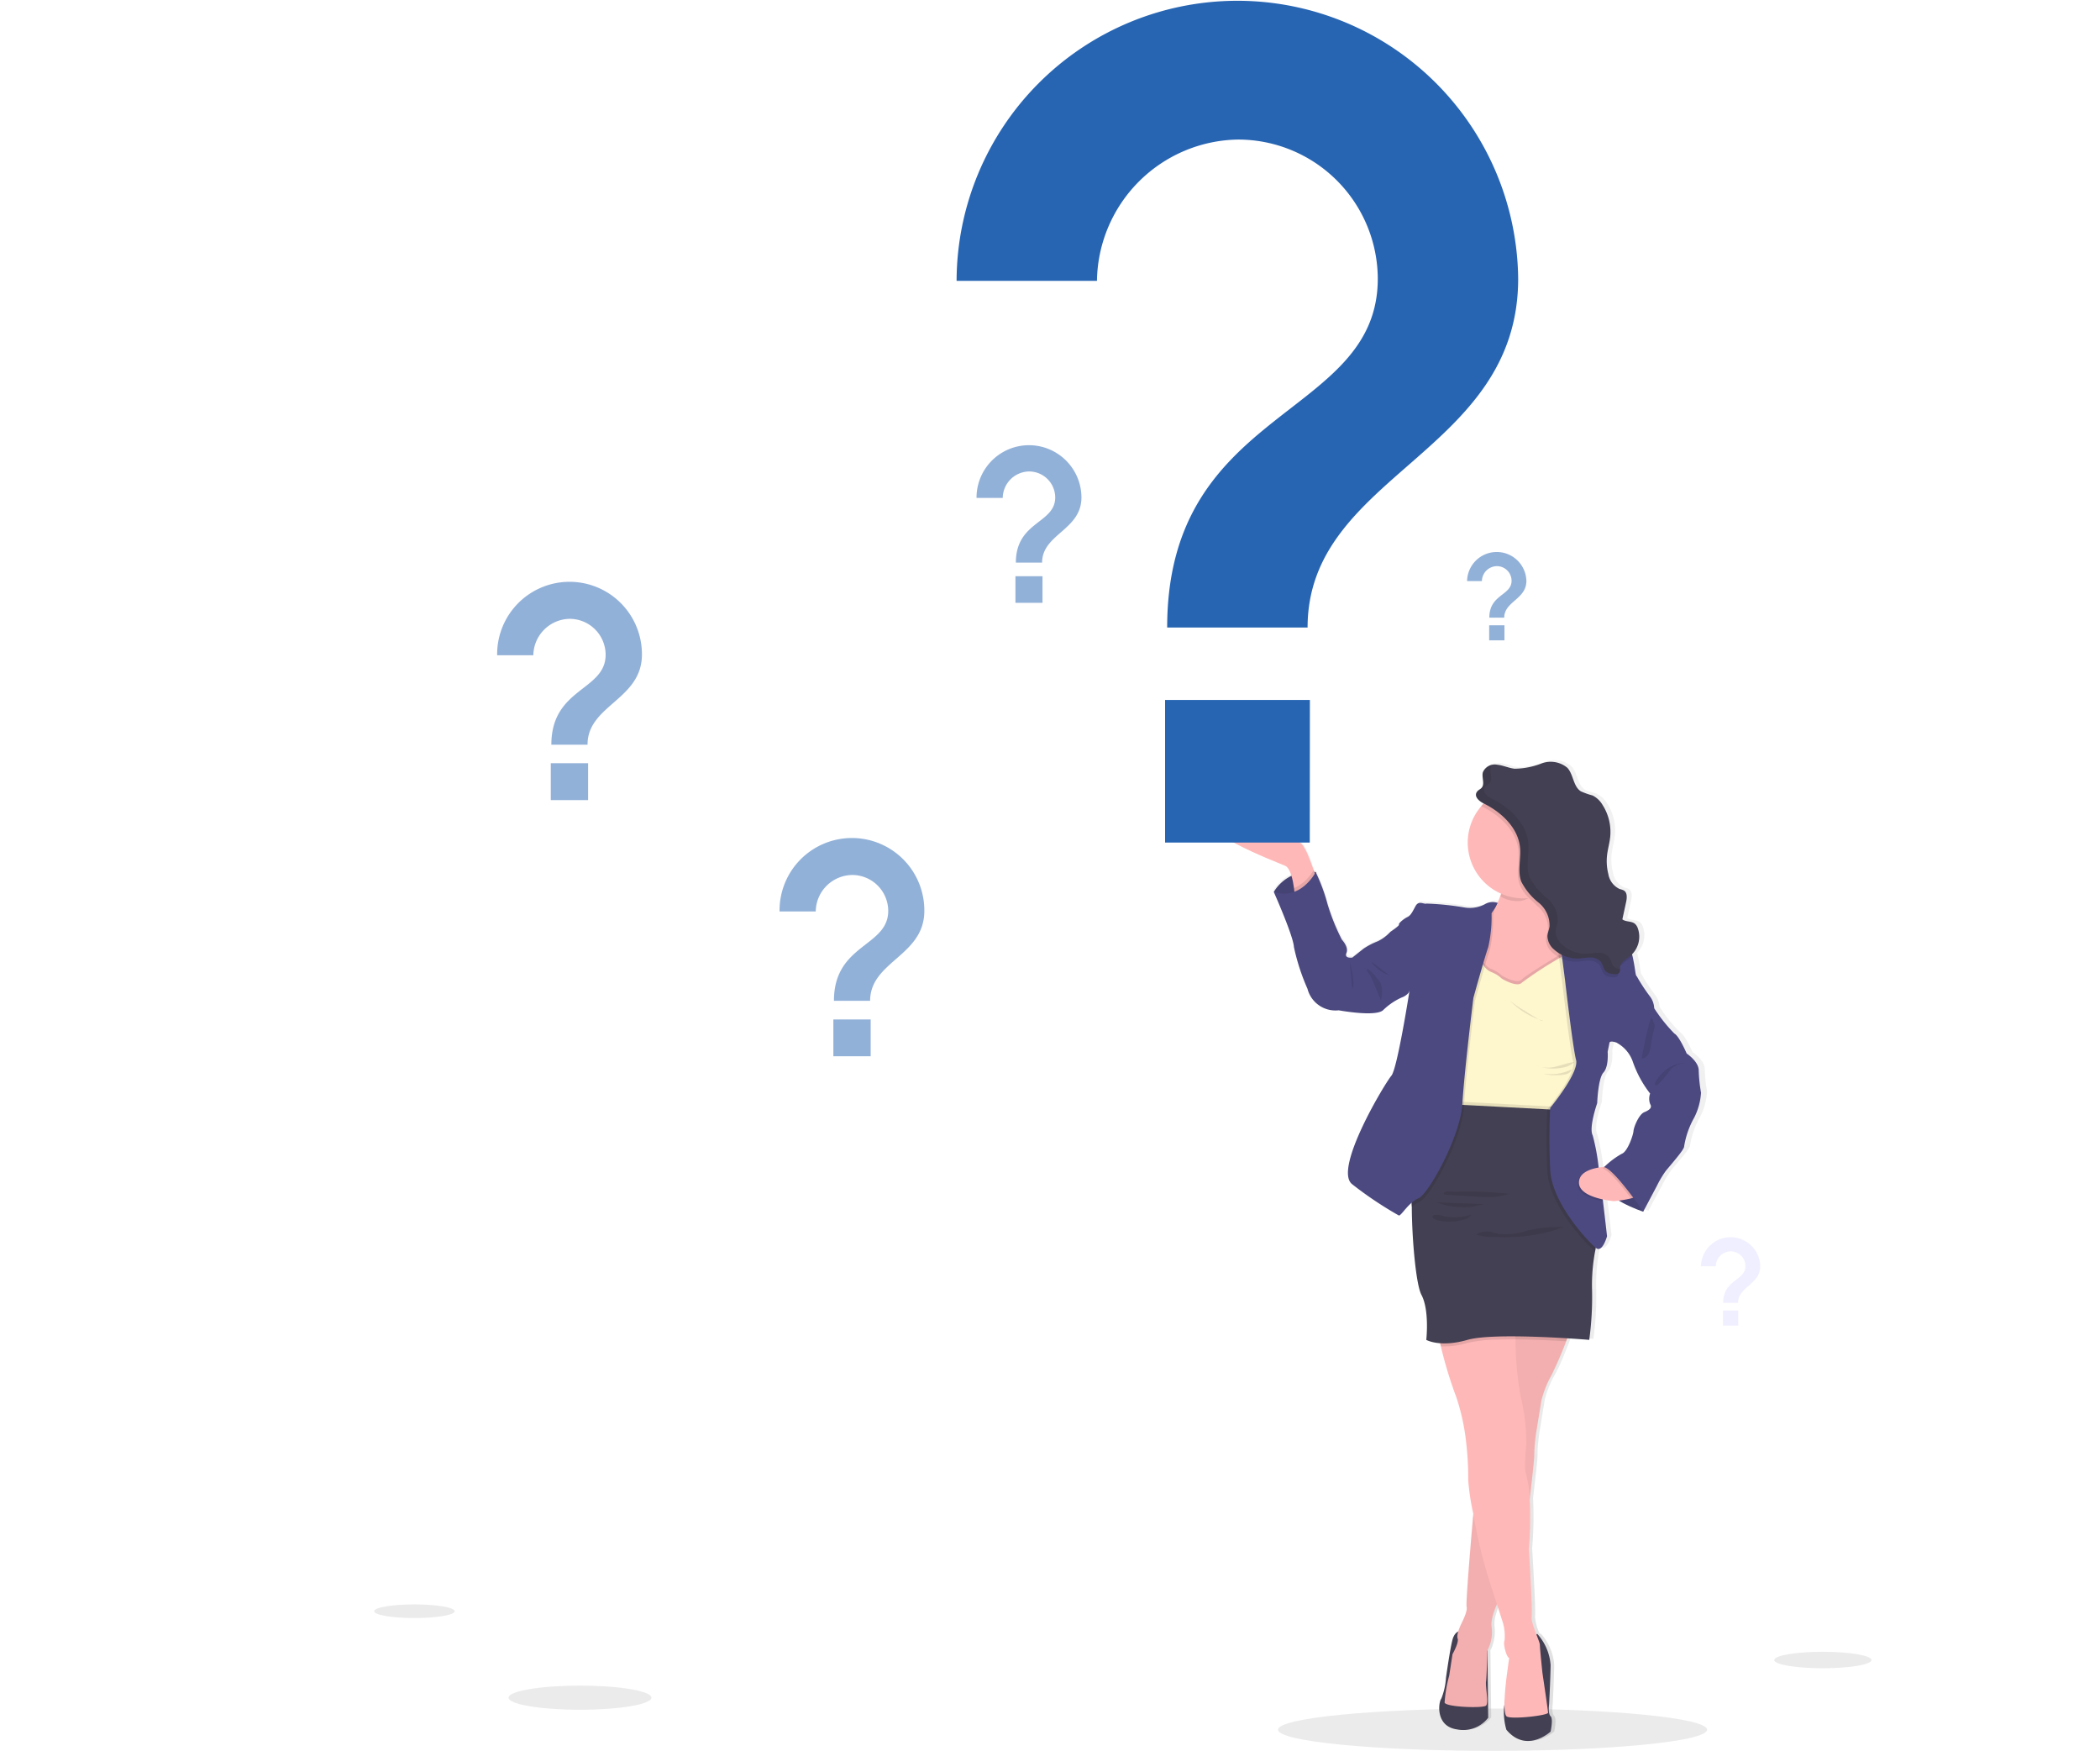 <svg xmlns="http://www.w3.org/2000/svg" xmlns:xlink="http://www.w3.org/1999/xlink" width="246.383" height="205.368" viewBox="0 0 246.383 205.368"><defs><style>.a{fill:#333;}.a,.b,.f,.m{opacity:0.1;}.b,.c{fill:#fff;}.d{fill:url(#a);}.e{fill:#4c4981;}.g{fill:#ffb8b8;}.h{fill:#444053;}.i{opacity:0.05;}.j{fill:#fef6cd;}.k,.l{fill:#2765b3;}.l{opacity:0.5;}.m{fill:#6c63ff;}</style><linearGradient id="a" x1="0.5" y1="1" x2="0.5" gradientUnits="objectBoundingBox"><stop offset="0" stop-color="gray" stop-opacity="0.251"/><stop offset="0.54" stop-color="gray" stop-opacity="0.122"/><stop offset="1" stop-color="gray" stop-opacity="0.102"/></linearGradient></defs><g transform="translate(-0.004 0)"><ellipse class="a" cx="25.171" cy="2.481" rx="25.171" ry="2.481" transform="translate(149.946 200.405)"/><path class="b" d="M205.917,38.307C217,34.186,230.5,37.73,242.025,42.9c36.2,16.238,62.57,47.061,83.522,78.464,7.586,11.371,14.792,23.242,17.644,35.936,5.807,25.836-9.339,52.583-35.1,61.956-8.759,3.191-18.383,4.5-28.021,5.228-17.138,1.3-34.883.783-51.884-4.025-12.124-3.436-23.593-8.963-34.593-15.069-30.72-17.062-58.776-39.22-78.977-66.286-8.86-11.871-16.355-25.255-16.571-38.952s8.71-27.461,23.4-29.79c6.072-.962,12.495.039,18.761,1.07,9.226,1.519,18.577,3.117,27.7,2.454,9.422-.69,21.676-4.371,23.394-13.366C193.115,50.861,194.846,42.423,205.917,38.307Z" transform="translate(-98.04 -35.303)"/><path class="c" d="M341.37,800.373s11.844-.714,10.448,7.586a2.022,2.022,0,0,1-1.053,2.133s-.02-.616-1.215-.407a5.358,5.358,0,0,1-1.286.064,2.682,2.682,0,0,1-1.573-.65h0s-3.33-1.374-4.624-6.818c0,0-.96-1.185-.92-1.492l2,.854a3.587,3.587,0,0,0-.145,2.641s.064-2.587.449-2.528c.076.012,1.038.491,1.038.491s-1.176,2.511-.29,4.337c0,0-.336-3.095.655-4.155l1.409.822s-1.374,2.594-.442,4.71c0,0-.245-3.247.736-4.511l1.276.982s-1.291,2.557-.5,4.315c0,0,.1-3.782.778-4.067a7.651,7.651,0,0,1,1.286,1.389s-.884,1.855-.336,2.835c0,0,.336-2.518.614-2.53a8.415,8.415,0,0,1,1.227,2.813,6.073,6.073,0,0,0-.96-2.972,3.351,3.351,0,0,1,1.7.881s-.174-1.18-1.976-1.283a7.724,7.724,0,0,0-1.166-1.342,7.291,7.291,0,0,1,2.881.334s-.957-1.114-3.21-.609l-1.259-1.026a10.356,10.356,0,0,1,3.362.034s-1.151-.982-3.7-.268l-1.37-.82a12.4,12.4,0,0,1,3.213-.277,4.933,4.933,0,0,0-3.615.057l-.982-.439s1.473-.29,1.907-.336.454-.164.454-.164a5.111,5.111,0,0,0-2.771.307A11.375,11.375,0,0,1,341.37,800.373Z" transform="translate(-281.477 -611.684)"/><ellipse class="a" cx="8.384" cy="1.416" rx="8.384" ry="1.416" transform="translate(59.667 197.715)"/><path class="c" d="M277.009,777.643s6.678-.4,5.89,4.278a1.137,1.137,0,0,1-.592,1.2s-.012-.346-.685-.228a2.987,2.987,0,0,1-.724.034,1.488,1.488,0,0,1-.888-.366h0s-1.875-.778-2.611-3.846c0,0-.54-.67-.52-.842l1.129.491a2.028,2.028,0,0,0-.084,1.49s.037-1.46.245-1.426c.044,0,.587.282.587.282a3.346,3.346,0,0,0-.162,2.454s-.191-1.745.368-2.344l.793.464a3.5,3.5,0,0,0-.245,2.656,4.984,4.984,0,0,1,.415-2.543l.719.56a3.371,3.371,0,0,0-.282,2.432s.056-2.133.439-2.292a4.374,4.374,0,0,1,.724.783s-.491,1.045-.189,1.6c0,0,.189-1.419.346-1.426a4.692,4.692,0,0,1,.69,1.585,3.436,3.436,0,0,0-.54-1.676,1.873,1.873,0,0,1,.96.491s-.1-.665-1.114-.724a4.34,4.34,0,0,0-.655-.756,4.1,4.1,0,0,1,1.625.186,1.827,1.827,0,0,0-1.811-.344l-.709-.579a5.87,5.87,0,0,1,1.9.02,2.309,2.309,0,0,0-2.089-.15l-.771-.464a7.015,7.015,0,0,1,1.809-.155,2.771,2.771,0,0,0-2.037.032l-.552-.245s.832-.164,1.075-.189.258-.093.258-.093a2.893,2.893,0,0,0-1.563.174A6.468,6.468,0,0,1,277.009,777.643Z" transform="translate(-232.983 -594.538)"/><ellipse class="a" cx="4.727" cy="0.8" rx="4.727" ry="0.8" transform="translate(43.898 188.19)"/><path class="c" d="M946.365,795.967s8.062-.491,7.117,5.154a1.384,1.384,0,0,1-.717,1.453s-.015-.42-.827-.277a3.629,3.629,0,0,1-.876.042,1.8,1.8,0,0,1-1.07-.442h0s-2.268-.935-3.149-4.641c0,0-.653-.807-.626-1.014l1.36.579a2.446,2.446,0,0,0-.1,1.8s.044-1.762.3-1.718c.054,0,.707.339.707.339a4.015,4.015,0,0,0-.2,2.945s-.228-2.106.447-2.827l.957.557a4.224,4.224,0,0,0-.3,3.208s-.164-2.209.491-3.07l.869.677a4.154,4.154,0,0,0-.344,2.945s.071-2.572.533-2.768a5.287,5.287,0,0,1,.874.945s-.6,1.264-.228,1.932c0,0,.228-1.718.417-1.718a5.7,5.7,0,0,1,.834,1.914,4.125,4.125,0,0,0-.651-2.022,2.28,2.28,0,0,1,1.159.6s-.118-.8-1.347-.874a5.227,5.227,0,0,0-.79-.913,4.965,4.965,0,0,1,1.964.226,2.21,2.21,0,0,0-2.187-.412l-.857-.7a7.07,7.07,0,0,1,2.29.022,2.787,2.787,0,0,0-2.521-.182l-.933-.557a8.494,8.494,0,0,1,2.187-.189,3.344,3.344,0,0,0-2.454.039l-.667-.3s1-.2,1.3-.228.309-.113.309-.113a3.484,3.484,0,0,0-1.885.209A8.165,8.165,0,0,1,946.365,795.967Z" transform="translate(-738.046 -608.363)"/><ellipse class="a" cx="5.706" cy="0.965" rx="5.706" ry="0.965" transform="translate(208.164 193.749)"/><path class="d" d="M734.678,433.848a17.494,17.494,0,0,1-.268-2.616c0-1.053-1.431-1.986-1.431-1.986s-.883-2.045-1.473-2.346a18.016,18.016,0,0,1-2.408-2.977,2.433,2.433,0,0,0-.547-1.443,20.74,20.74,0,0,1-1.49-2.248h0c-.245-.3-.123-.51-.491-2.255-.02-.091-.042-.179-.069-.263a.343.343,0,0,0-.039-.113,2.945,2.945,0,0,0,.695-3.051,1.228,1.228,0,0,0-.348-.54c-.415-.339-1.078-.2-1.5-.52l.454-2.008c.108-.491.164-1.112-.265-1.377a2.23,2.23,0,0,0-.506-.169,2.383,2.383,0,0,1-1.355-1.772,6.071,6.071,0,0,1-.147-2.209c.084-.712.292-1.4.368-2.118a5.817,5.817,0,0,0-.9-3.765,2.9,2.9,0,0,0-1.19-1.124c-.454-.2-.982-.245-1.406-.491-.913-.582-.866-1.963-1.6-2.756a3.15,3.15,0,0,0-3.083-.518,9.306,9.306,0,0,1-3.21.621c-.7-.078-1.36-.4-2.064-.471a2.175,2.175,0,0,0-.6.027v-.022a1.309,1.309,0,0,0-1.122.876,1.337,1.337,0,0,0-.034.358c0,.287.069.587.074.861a.82.82,0,0,1-.2.606c-.14.15-.346.228-.491.383a.613.613,0,0,0-.179.452c0,.437.545.822.911,1h.015c-.1.1-.2.2-.287.307a6.465,6.465,0,0,0-1.625,4.293,6.553,6.553,0,0,0,3.986,5.984l-.051.16a9.181,9.181,0,0,1-.361.928,1.838,1.838,0,0,0-1.541.172,3.892,3.892,0,0,1-2.44.361,33.123,33.123,0,0,0-4.479-.452c-.307.12-.913-.42-1.308.3s-.579,1.112-.982,1.293-1.1.751-1,.871-1.006.842-1.006.842a5,5,0,0,1-1.492,1.112,8.764,8.764,0,0,0-1.706.874l-1.342,1.05s-1,.152-.7-.54-.55-1.563-.55-1.563a24.807,24.807,0,0,1-1.706-4.172,21.229,21.229,0,0,0-1.4-3.76l-.172-.017-.078-.223c-.258-.724-.591-1.612-.847-2.133-.491-.994-.793-1.1-.793-1.1s-5.91-4.437-9.748-3.085,7.007,5.382,7.981,5.8a1.84,1.84,0,0,1,.758,1.181,5.051,5.051,0,0,0-2.1,1.887s2.346,5.2,2.408,6.494a24.955,24.955,0,0,0,1.615,4.909,3.423,3.423,0,0,0,3.716,2.525s4.327.8,5.272,0a7.479,7.479,0,0,1,2.256-1.509,1.78,1.78,0,0,0,.852-.6s-1.431,9.02-2.133,9.8-6.9,10.909-4.678,12.721a44.473,44.473,0,0,0,5.574,3.681c.189.093.756-.852,1.566-1.522v.523c.015,3.6.491,9.081,1.149,10.308.982,1.8.579,5.292.579,5.292a4.172,4.172,0,0,0,1.647.4c.029.118.064.245.1.368a49.037,49.037,0,0,0,1.853,6c.67,1.264,1.156,5.265,1.156,5.265a36.555,36.555,0,0,1,.245,4.479,26.355,26.355,0,0,0,.6,3.927h0c-.245,2.82-.712,8.256-.79,10.222h0v.142a.573.573,0,0,1,0,.066v.12h0a1.84,1.84,0,0,0,.015.371,1.2,1.2,0,0,1-.042.56,9.764,9.764,0,0,1-.66,1.576,7.528,7.528,0,0,0-.294.761,1.375,1.375,0,0,0-.712,1.011c-.3,1.173-.761,4.418-.761,4.418a7.993,7.993,0,0,1-.547,2.437c-.363.452-.736,3.276,1.858,3.637a3.752,3.752,0,0,0,3.716-1.374l-.091-7.873v-.015a1.185,1.185,0,0,0,.135-.214v-.02c.017-.037.037-.076.054-.12l.022-.059.039-.1a.141.141,0,0,1,0-.034,5.2,5.2,0,0,0,.221-2.344v-.331a.924.924,0,0,1,.015-.162v-.029l.015-.1v-.042a.181.181,0,0,1,.02-.1.1.1,0,0,1,0-.025c.025-.113.054-.245.086-.353v-.027l.037-.118h0c.037-.125.079-.245.123-.378V494.8a.344.344,0,0,1,.042-.115v-.015c.044-.12.091-.245.135-.349l.012-.032.039-.1.012-.029.093-.218h0l.719,2.221a5.617,5.617,0,0,1,.184,2.044c-.214.39.245,2.015.547,2.044l-.282,2.044a31.286,31.286,0,0,0-.272,3.4c-.02.13-.039.245-.054.324a7.373,7.373,0,0,0,.275,2.673c2.405,2.845,5.272.221,5.272.221s.334-1.5,0-1.8-.184-1.384-.184-1.384.152-2.678.182-4.631a6.12,6.12,0,0,0-1.6-3.681l-.091.081a5.786,5.786,0,0,1-.565-2.059c.123-.692-.336-8-.336-8a43.318,43.318,0,0,0,.108-5.89h0c.039-.331.076-.658.113-.982.184-1.571.334-2.913.393-3.618h0v-.083c.015-.189.022-.324.02-.388,0-.245,0-.525.025-.832.056-.844.189-1.784.189-1.784l.638-3.88a12.128,12.128,0,0,1,1.19-2.945l.083-.133h0c.027-.047.054-.1.083-.152l.012-.022c.027-.052.056-.106.083-.162l.012-.022c.1-.194.2-.417.314-.663,0-.02.017-.037.025-.056l.083-.186a.193.193,0,0,1,.032-.074c.012-.025.052-.125.079-.186a.715.715,0,0,0,.032-.076c.032-.074.066-.15.1-.228l.047-.113c.022-.056.047-.113.071-.169l.059-.15c.017-.037.032-.074.047-.11l.066-.169c0-.025.022-.051.032-.076.174-.434.341-.864.491-1.254h0c.047-.123.093-.245.135-.353,1.561.1,2.621.182,2.621.182a35.975,35.975,0,0,0,.334-5.831,21.673,21.673,0,0,1,.385-4.663c.022-.12.042-.228.061-.326l.042.034c.763.6,1.311-1.384,1.311-1.384s-.206-1.853-.491-4.1l-.029-.223a11.54,11.54,0,0,0,1.333.2s.245-.022.582-.064a16.1,16.1,0,0,0,2.93,1.325l1.622-2.994a12.176,12.176,0,0,1,1.068-1.774c.491-.6,2.224-2.526,2.194-2.886a10.159,10.159,0,0,1,1.188-3.37A7.441,7.441,0,0,0,734.678,433.848Zm-6.764,2.285c-.641.27-1.249,1.774-1.279,2.226s-.7,2.435-1.4,2.675a9.346,9.346,0,0,0-2.074,1.536c-.2.017-.429.044-.667.083a23.413,23.413,0,0,0-.7-3.785c-.491-.9.537-3.789.537-3.789s.1-2.916.736-3.608.491-2.437.491-2.437.152-.722.214-1.05.906,0,.913,0h0a3.993,3.993,0,0,1,1.89,2.253,12.929,12.929,0,0,0,2.042,3.7s-.275.812,0,1.227S728.554,435.863,727.914,436.133Z" transform="translate(-534.392 -305.827)"/><path class="e" d="M707,450.562a4.909,4.909,0,0,1,4.909-2.312v3.512h-2.133l-1.669-.422Z" transform="translate(-557.54 -345.955)"/><path class="f" d="M707,450.562a4.909,4.909,0,0,1,4.909-2.312v3.512h-2.133l-1.669-.422Z" transform="translate(-557.54 -345.955)"/><path class="g" d="M689.469,428.434l-2.614,1.831s-.022-.366-.088-.866c-.13-.947-.422-2.368-1.053-2.643-.96-.422-11.643-4.442-7.854-5.795s9.6,3.08,9.6,3.08.3.1.778,1.092c.245.52.582,1.406.834,2.13C689.309,427.916,689.469,428.434,689.469,428.434Z" transform="translate(-534.94 -325.209)"/><path class="e" d="M712.494,431.65l.3-.14.834.952-.682,1.456-1.163-.466.27-1.163Z" transform="translate(-537.085 -325.605)"/><path class="h" d="M788.643,811s-.751-.088-1.05,1.082-.751,4.418-.751,4.418a7.984,7.984,0,0,1-.54,2.432c-.361.452-.719,3.272,1.831,3.63a3.693,3.693,0,0,0,3.662-1.372l-.091-7.871Z" transform="translate(-617.187 -619.71)"/><path class="h" d="M820.785,812.44a6.106,6.106,0,0,1,1.576,3.667c-.029,1.949-.181,4.621-.181,4.621s-.147,1.082.181,1.382,0,1.8,0,1.8-2.822,2.619-5.193-.221a7.507,7.507,0,0,1-.27-2.668c.191-1.046.726-5.746.726-5.746Z" transform="translate(-640.43 -620.801)"/><path class="g" d="M803.421,661.132a50.082,50.082,0,0,1-2.312,5.581,12.023,12.023,0,0,0-1.168,2.945l-.631,3.87a21.591,21.591,0,0,0-.211,2.611c.03.871-1.561,13.565-1.561,13.565l-2.521,3.213s-1.109,2.251-.93,3.191a4.634,4.634,0,0,1-.491,2.881s-.059,2.945-.15,3.6.331,2.523,0,2.852-4.742.182-4.862-.361a16.021,16.021,0,0,1,.54-3.151l.39-2.521s.78-1.379.6-1.831.329-1.5.358-1.59.842-1.561.692-2.13.945-12.679.945-12.679l3.09-21.7Z" transform="translate(-619.091 -505.382)"/><path class="i" d="M803.421,661.147s-.245.682-.582,1.578a30.525,30.525,0,0,1-1.73,4,12.18,12.18,0,0,0-1.171,2.945l-.631,3.873a21.82,21.82,0,0,0-.209,2.611c0,.344-.231,2.535-.525,5.061-.454,3.861-1.036,8.5-1.036,8.5l-2.521,3.213s-.128.245-.287.633a5.887,5.887,0,0,0-.643,2.547A4.651,4.651,0,0,1,793.6,699s-.062,2.945-.15,3.6.331,2.521,0,2.852-4.742.182-4.862-.358a16.055,16.055,0,0,1,.54-3.151l.39-2.523s.78-1.379.6-1.831.331-1.5.361-1.59.842-1.561.692-2.13c-.115-.434.491-7.545.773-10.917.1-1.06.157-1.75.157-1.75l2.658-18.667.216-1.5.216-1.527Z" transform="translate(-619.091 -505.397)"/><path class="g" d="M798.012,710.854c.027.331-4.234.812-4.842.452s0-4.832,0-4.832l.277-2.04c-.3-.032-.749-1.652-.54-2.042a5.715,5.715,0,0,0-.179-2.04l-.707-2.209-.432-1.352a60.06,60.06,0,0,1-2.349-9.265,26.828,26.828,0,0,1-.594-3.912,37.068,37.068,0,0,0-.245-4.472,25.388,25.388,0,0,0-1.139-5.252,49.469,49.469,0,0,1-1.826-5.991c-.27-1.038-.456-1.784-.456-1.784s4.536-.38,7.287-.513c1.264-.061,2.152-.069,2.049.034a3.734,3.734,0,0,0-.125,1.448,37.83,37.83,0,0,0,.6,6.656,22.975,22.975,0,0,1,.66,5.792,18.264,18.264,0,0,0-.12,3,13.5,13.5,0,0,1,.53,3.257,44.048,44.048,0,0,1-.1,5.863s.449,7.294.329,7.984.96,2.852.96,3.272.3,3.272.3,3.272S797.993,710.525,798.012,710.854Z" transform="translate(-616.381 -509.968)"/><path class="g" d="M813.125,453.859l-.515.557-.336.363-1.963,2.111-5.073.572-2.7-.722-.668-.179s0-1.355.12-2.979c.172-2.084.582-4.614,1.561-5.3a3.9,3.9,0,0,0,1.141-1.446,8.149,8.149,0,0,0,.491-1.212c.02-.054.034-.106.051-.16a13.557,13.557,0,0,0,.476-2.226s.648-.358,1.549-.776c2.349-1.1,6.406-2.611,4.994.776a13.269,13.269,0,0,0-.53,1.522c-.022.076-.042.152-.059.226a4.926,4.926,0,0,0,.191,3.659h0a2.3,2.3,0,0,0,.2.312,1.643,1.643,0,0,0,.341.346l.584,3.708.049.307Z" transform="translate(-629.126 -340.64)"/><path class="f" d="M822.451,443.971c-.268.643.13-.525,0,0-1.07.761-3.591,2.928-5.007,2.928a3.934,3.934,0,0,1-2.064-.545,13.387,13.387,0,0,0,.528-2.383S824.4,439.289,822.451,443.971Z" transform="translate(-639.32 -341.195)"/><path class="g" d="M812.766,414.183a6.548,6.548,0,0,1-5.858,6.506c-.226.022-.454.037-.685.037a6.543,6.543,0,1,1,6.543-6.543Z" transform="translate(-627.473 -315.351)"/><path class="f" d="M806.988,502.724l-.933,2.432s-.758.032-1.941.069c-3.993.128-12.792.29-13.184-.736a2.6,2.6,0,0,1-.137-.807,15.822,15.822,0,0,1,.677-3.964s.42-4.8.42-5.012-.361-3.573-.361-3.573l.722-2.7,2.01-1.411s.9,1.382,1.441,1.5a3.744,3.744,0,0,1,1.262.783s1.77,1.08,2.341.479,5.012-3.242,5.012-3.242l2.341,2.582Z" transform="translate(-620.765 -374.887)"/><path class="j" d="M807.011,504.244l-.933,2.43s-.758.034-1.941.071h-.115c-.511.017-1.095.034-1.718.047a73.947,73.947,0,0,1-9.83-.245c-.859-.123-1.421-.3-1.514-.54a2.17,2.17,0,0,1-.108-.447c-.015-.113-.025-.245-.029-.361a15.826,15.826,0,0,1,.677-3.964s.42-4.8.42-5.012-.361-3.573-.361-3.573l.721-2.7,1.382-.967.628-.442a9.4,9.4,0,0,0,.69.908,1.837,1.837,0,0,0,.751.591,3.755,3.755,0,0,1,1.262.783s1.77,1.08,2.341.479a45.485,45.485,0,0,1,4.381-2.864c.383-.233.631-.378.631-.378l.314.349,2.027,2.233Z" transform="translate(-620.788 -376.034)"/><path class="f" d="M719.342,448.6l-2.614,1.831s-.022-.366-.088-.866a5.291,5.291,0,0,0,2.3-2.135C719.183,448.083,719.342,448.6,719.342,448.6Z" transform="translate(-564.814 -345.376)"/><path class="e" d="M721.207,455.555l-.569-.152a4.95,4.95,0,0,1-1.473,1.112,8.6,8.6,0,0,0-1.679.869l-1.323,1.05s-.982.152-.69-.54-.54-1.561-.54-1.561a24.751,24.751,0,0,1-1.681-4.172,20.976,20.976,0,0,0-1.389-3.75s-1.743,3.392-4.923,2.312c0,0,2.312,5.191,2.371,6.482a24.923,24.923,0,0,0,1.59,4.891,3.388,3.388,0,0,0,3.662,2.523s4.263.793,5.193,0a7.53,7.53,0,0,1,2.209-1.507,1.822,1.822,0,0,0,.839-.6v-3.569Z" transform="translate(-557.495 -346.115)"/><path class="f" d="M743.3,491.33s.751,2.793.27,3.092Z" transform="translate(-584.931 -378.501)"/><path class="f" d="M804.122,559.394c-3.993.128-12.792.287-13.185-.736a2.609,2.609,0,0,1-.137-.807l13.045.687Z" transform="translate(-620.773 -428.695)"/><path class="f" d="M800.727,661.132s-.245.682-.582,1.578c-1.657-.1-3.851-.206-5.934-.221-.736,0-1.458,0-2.14.025a16.13,16.13,0,0,0-3.5.388,9.277,9.277,0,0,1-3.117.4c-.27-1.038-.456-1.784-.456-1.784s4.536-.38,7.287-.513l.216-1.527Z" transform="translate(-616.396 -505.382)"/><path class="h" d="M795.132,574.463l-.51,1.08s-.071.322-.162.832a21.269,21.269,0,0,0-.378,4.663,36.9,36.9,0,0,1-.331,5.822s-11.044-.93-14.284,0-4.835,0-4.835,0,.393-3.48-.569-5.282c-.655-1.227-1.117-6.705-1.131-10.308a9.091,9.091,0,0,1,.292-3.176c.66-.81,3.48-8.914,3.48-8.914l.643.034,1.718.091,9.768.515,1.534.081.162.491Z" transform="translate(-607.289 -429.699)"/><path class="e" d="M869.333,593.625l.091.962s-4.837-1.576-4.592-3.512,0-1.718,0-1.718l3.888.329Z" transform="translate(-676.629 -452.464)"/><path class="f" d="M869.333,593.625l.091.962s-4.837-1.576-4.592-3.512,0-1.718,0-1.718l3.888.329Z" transform="translate(-676.629 -452.464)"/><path class="f" d="M754.194,492.09a4.309,4.309,0,0,0,1.7.886,1.108,1.108,0,0,1-.491-.245c-.346-.245-.675-.513-1.009-.773a3.166,3.166,0,0,0-.938-.648A5.174,5.174,0,0,0,754.194,492.09Z" transform="translate(-592.597 -378.486)"/><path class="f" d="M752.655,495.953a2.167,2.167,0,0,1,.373.591A3.574,3.574,0,0,1,753,498.4l-.776-1.87c-.135-.319-.27-.638-.432-.942-.071-.13-.518-.672-.466-.785C751.465,494.486,752.51,495.774,752.655,495.953Z" transform="translate(-590.985 -381.085)"/><path class="f" d="M835.367,539.81a2.5,2.5,0,0,0,1.411-.66c-.8.1-1.554.415-2.339.579a3.474,3.474,0,0,1-2.179-.2A5.36,5.36,0,0,0,835.367,539.81Z" transform="translate(-652.057 -414.585)"/><path class="f" d="M823.7,512.153a.547.547,0,0,1-.4-.1q-.9-.515-1.772-1.075a11.778,11.778,0,0,1-1.735-1.2A8.827,8.827,0,0,0,823.7,512.153Z" transform="translate(-642.648 -392.423)"/><path class="f" d="M837.492,543.567a3.737,3.737,0,0,0,.938-.076,1.257,1.257,0,0,0,.771-.505.441.441,0,0,0-.326.051,5.507,5.507,0,0,1-3.014.361A4.353,4.353,0,0,0,837.492,543.567Z" transform="translate(-654.774 -417.47)"/><path class="f" d="M795.864,601.37a9.854,9.854,0,0,1-1.917.376,11.575,11.575,0,0,1-1.517-.03l-2.454-.155-1.227-.079c-.145,0-.736,0-.444-.292.147-.142.967-.052,1.178-.059q.611-.02,1.227-.022c.812,0,1.627,0,2.44.049C794.06,601.2,794.955,601.272,795.864,601.37Z" transform="translate(-618.829 -461.338)"/><path class="f" d="M790.473,606.418a9.929,9.929,0,0,0-1.384.285,9.219,9.219,0,0,1-1.448.057,8.079,8.079,0,0,1-2.791-.57C786.723,606.286,788.6,606.342,790.473,606.418Z" transform="translate(-616.283 -465.171)"/><path class="f" d="M783.713,612.119a4.023,4.023,0,0,1,.535.147,6.278,6.278,0,0,0,3.191-.226,1.872,1.872,0,0,1-1.21.673,5.613,5.613,0,0,1-2.356.086c-.245-.049-.861-.137-.982-.393C782.689,612.03,783.482,612.082,783.713,612.119Z" transform="translate(-614.78 -469.586)"/><path class="f" d="M805.254,618.59a8.013,8.013,0,0,1,.918.245,7.76,7.76,0,0,0,3.546-.375,16.509,16.509,0,0,1,4.293-.4,4.251,4.251,0,0,0-.92.3c-.331.1-.668.194-1,.277-.66.162-1.33.295-2.005.39a20.611,20.611,0,0,1-4.116.179,5.965,5.965,0,0,1-2.255-.287A2.485,2.485,0,0,1,805.254,618.59Z" transform="translate(-630.514 -474.12)"/><path class="f" d="M782.467,465.137a15.852,15.852,0,0,1-.39,4.025c-.142.393-.363,1.117-.6,1.929-.263.9-.55,1.909-.771,2.7s-.368,1.32-.368,1.32-1.014,8.256-1.276,12.19a.962.962,0,0,1-.015.206c-.015.221-.039.452-.076.69-.584,3.907-3.954,9.933-5.085,10.414a3.366,3.366,0,0,0-.952.655,9.089,9.089,0,0,1,.292-3.176c.66-.81,3.48-8.914,3.48-8.914l.643.034c-.015-.113-.025-.245-.029-.361a15.825,15.825,0,0,1,.677-3.964s.42-4.8.42-5.012-.361-3.574-.361-3.574l.722-2.7,1.382-.967c.172-2.084.582-4.614,1.561-5.3a3.9,3.9,0,0,0,1.141-1.446c.194.027-.16-.145-.16-.145Z" transform="translate(-607.289 -357.683)"/><path class="e" d="M759.958,462.824a1.787,1.787,0,0,0-1.519.172,3.8,3.8,0,0,1-2.4.361,32.555,32.555,0,0,0-4.418-.452c-.307.12-.9-.42-1.291.3s-.569,1.109-.96,1.289-1.082.751-.982.871-.982.839-.982.839l2.189,7.117s-1.411,9-2.1,9.783-6.813,10.895-4.621,12.7a43.618,43.618,0,0,0,5.493,3.681c.245.12,1.109-1.5,2.309-2.01s4.923-7.265,5.154-11.106,1.291-12.394,1.291-12.394,1.291-4.683,1.74-5.944a15.852,15.852,0,0,0,.39-4.025Z" transform="translate(-584.251 -356.919)"/><path class="f" d="M843.764,509.034l-.511,1.08s-.071.322-.162.832a.458.458,0,0,1-.245-.11c-.751-.6-5.154-5.132-5.372-9.154-.155-2.967-.081-5.525-.032-6.663.015-.358.029-.574.029-.621h0s3.421-4.143,3.031-5.611-1.291-9.326-1.291-9.326l-.133-1.031-.228-1.743-.545-4.216.564.133a1.637,1.637,0,0,0,.341.346l.584,3.708,2.027,2.233.331,13.6-.933,2.43s-.758.034-1.941.071h-.115Z" transform="translate(-655.921 -364.27)"/><path class="e" d="M846.664,486.039s-.839-.331-.9,0-.211,1.048-.211,1.048.15,1.743-.491,2.432-.736,3.6-.736,3.6S843.316,496,843.8,496.9a24.271,24.271,0,0,1,.714,3.927c.172,1.227.341,2.575.491,3.807.272,2.238.476,4.091.476,4.091s-.542,1.981-1.294,1.379-5.154-5.132-5.37-9.155c-.147-2.825-.088-5.279-.039-6.489.02-.513.039-.8.039-.8s3.421-4.143,3.031-5.613-1.291-9.326-1.291-9.326l-.157-1.215-.169-1.306-.039-.287-.542-4.172h0c.1.022,3.463.783,3.907,1.227a13.426,13.426,0,0,0,3.191,1.08,2.4,2.4,0,0,1,1.7,1.747c.027.083.047.172.066.263.361,1.743.245,1.951.491,2.253S846.664,486.039,846.664,486.039Z" transform="translate(-656.931 -363.719)"/><path class="f" d="M855.144,594.057c-1.227-.245-3.048-.812-3.007-2.064.037-1.171,1.446-1.593,2.513-1.743C854.823,591.472,854.992,592.825,855.144,594.057Z" transform="translate(-667.056 -453.143)"/><path class="g" d="M859.5,592.617c-.049.106-.245.2-.525.277a14.141,14.141,0,0,1-2,.326s-4.172-.331-4.113-2.224c.044-1.357,1.929-1.718,2.987-1.8a6.888,6.888,0,0,1,.7-.029S859.681,592.23,859.5,592.617Z" transform="translate(-667.607 -452.328)"/><path class="f" d="M867.993,592.617c-.049.106-.246.2-.525.277-1.087-1.455-2.6-3.323-3.348-3.487l.226-.209a6.888,6.888,0,0,1,.7-.029S868.172,592.23,867.993,592.617Z" transform="translate(-676.098 -452.328)"/><path class="e" d="M867.5,497.69l1.227.182a21.318,21.318,0,0,0,1.473,2.251,2.456,2.456,0,0,1,.54,1.441,18.444,18.444,0,0,0,2.371,2.97c.569.3,1.441,2.341,1.441,2.341s1.411.93,1.411,1.981a17.645,17.645,0,0,0,.27,2.611,7.409,7.409,0,0,1-.81,2.945,10.058,10.058,0,0,0-1.171,3.357c.032.368-1.681,2.283-2.16,2.881a12.2,12.2,0,0,0-1.051,1.772l-1.59,3s-3.362-4.953-4.592-5.223a9.663,9.663,0,0,1,2.069-1.561c.69-.241,1.352-2.209,1.382-2.67s.631-1.951,1.259-2.209.962-.54.692-.962a1.794,1.794,0,0,1,0-1.227,12.959,12.959,0,0,1-2.012-3.681,4.008,4.008,0,0,0-1.86-2.251l-.93-2.283Z" transform="translate(-676.656 -383.3)"/><path class="f" d="M890.362,540.518a3.9,3.9,0,0,1,2.422-.918,2.953,2.953,0,0,0-1.586.621,3.749,3.749,0,0,0-.439.56c-.142.2-1.3,1.676-1.473,1.443C889,541.883,890.129,540.717,890.362,540.518Z" transform="translate(-695.053 -414.924)"/><path class="f" d="M882.73,522.866a1.038,1.038,0,0,0,.857-.606,3.4,3.4,0,0,0,.267-1.065,15.9,15.9,0,0,1,.371-1.824.845.845,0,0,0-.052-.736,2.485,2.485,0,0,0-.265-.545,3.267,3.267,0,0,0-.375,1.146c-.113.407-.216.817-.314,1.227C883.167,520.66,882.76,522.866,882.73,522.866Z" transform="translate(-690.141 -398.694)"/><path class="f" d="M823.845,427.42a2.533,2.533,0,0,1-.415.427c-.491.39-1.141.719-1.2,1.335a1.437,1.437,0,0,1-.074.591c-.157.27-.542.245-.849.194a1.472,1.472,0,0,1-.719-.265c-.322-.275-.351-.766-.6-1.112a1.514,1.514,0,0,0-1.227-.542c-.459-.015-.915.088-1.374.108a3.779,3.779,0,0,1-.881-.059,2.776,2.776,0,0,1-.285-.059,3.663,3.663,0,0,1-.6-.2,2.64,2.64,0,0,1-.292-.137,3.876,3.876,0,0,1-.847-.589,2.105,2.105,0,0,1-.786-1.593c.022-.375.192-.722.245-1.092a3.424,3.424,0,0,0-1.284-2.82c-.3-.3-.628-.594-.933-.9a4.491,4.491,0,0,1-1.1-1.566,4.665,4.665,0,0,1-.2-1.963,13.545,13.545,0,0,0,.057-2.017c-.226-2.386-2.263-4.214-4.3-5.208l-.091-.047a6.541,6.541,0,1,1,8.8,9.572c-.022.076-.042.152-.059.226a4.926,4.926,0,0,0,.191,3.659h0c.1.022,3.463.783,3.907,1.227a13.431,13.431,0,0,0,3.191,1.08A2.4,2.4,0,0,1,823.845,427.42Z" transform="translate(-632.318 -315.364)"/><path class="h" d="M803.794,399.227c.135-.155.339-.233.476-.383.425-.461,0-1.215.155-1.824a1.514,1.514,0,0,1,1.688-.9c.692.071,1.34.39,2.032.469a8.94,8.94,0,0,0,3.164-.618,3.042,3.042,0,0,1,3.036.515c.722.8.672,2.17,1.571,2.751a8.936,8.936,0,0,0,1.387.491,2.85,2.85,0,0,1,1.173,1.122,5.875,5.875,0,0,1,.888,3.758c-.076.712-.282,1.4-.366,2.116a6.162,6.162,0,0,0,.147,2.209,2.354,2.354,0,0,0,1.333,1.767,2.247,2.247,0,0,1,.491.169c.425.265.368.888.26,1.374l-.437,2.015c.42.319,1.073.182,1.473.518a1.227,1.227,0,0,1,.344.54,2.945,2.945,0,0,1-.881,3.225c-.491.39-1.141.719-1.2,1.333a1.385,1.385,0,0,1-.074.591c-.155.27-.542.245-.849.194a1.472,1.472,0,0,1-.717-.265c-.324-.275-.351-.766-.6-1.112a1.519,1.519,0,0,0-1.227-.542c-.461-.015-.915.088-1.377.11a4.069,4.069,0,0,1-2.894-1.046,2.113,2.113,0,0,1-.788-1.6c.022-.373.191-.722.245-1.092a3.434,3.434,0,0,0-1.284-2.82,7.48,7.48,0,0,1-2.032-2.467c-.466-1.249-.015-2.643-.14-3.969-.226-2.388-2.26-4.214-4.3-5.21C804.04,400.42,803.266,399.828,803.794,399.227Z" transform="translate(-630.444 -306.421)"/><path class="f" d="M819.786,420.823c-.324-.277-.351-.766-.6-1.112a1.524,1.524,0,0,0-1.227-.545c-.461-.015-.918.088-1.377.11a4.057,4.057,0,0,1-2.9-1.048,2.1,2.1,0,0,1-.785-1.593c.022-.376.191-.724.245-1.092a3.428,3.428,0,0,0-1.284-2.822,7.512,7.512,0,0,1-2.032-2.467c-.464-1.247,0-2.641-.137-3.969-.228-2.388-2.263-4.214-4.3-5.21-.476-.233-1.249-.825-.721-1.426.132-.155.336-.233.474-.383.425-.459,0-1.215.157-1.821a1,1,0,0,1,.155-.336,1.309,1.309,0,0,0-1.107.876c-.15.609.27,1.362-.155,1.824-.137.15-.341.228-.476.38-.528.6.245,1.2.722,1.426,2.039,1,4.074,2.825,4.3,5.21.125,1.328-.326,2.722.14,3.971a7.407,7.407,0,0,0,2.032,2.467,3.4,3.4,0,0,1,1.284,2.82,9.4,9.4,0,0,0-.245,1.092,2.107,2.107,0,0,0,.788,1.593,4.047,4.047,0,0,0,2.9,1.048c.461-.022.915-.123,1.377-.11a1.527,1.527,0,0,1,1.227.545c.245.346.272.837.6,1.112a1.472,1.472,0,0,0,.717.263c.307.056.694.076.849-.191a.661.661,0,0,0,.069-.353,1.412,1.412,0,0,1-.685-.258Z" transform="translate(-630.384 -307.406)"/><path class="k" d="M596.768,130.442H579.792V113.713h16.989Zm-.245-25.223H580.037c0-26,24.71-24.477,24.71-40.923A16.39,16.39,0,0,0,588.274,47.98,16.813,16.813,0,0,0,571.8,64.554H555.33a32.945,32.945,0,0,1,65.888-.258c0,20.565-24.707,22.906-24.707,40.923Z" transform="translate(-443.094 -31.61)"/><path class="l" d="M346.371,335.528h-4.378V331.2h4.378Zm-.066-6.5h-4.246c0-6.7,6.369-6.31,6.369-10.553a4.226,4.226,0,0,0-4.246-4.209,4.337,4.337,0,0,0-4.236,4.27H335.7a8.494,8.494,0,1,1,16.987-.066c-.013,5.3-6.382,5.905-6.382,10.549Z" transform="translate(-277.368 -241.679)"/><path class="l" d="M481.391,457.969h-4.378v-4.312h4.378Zm-.064-6.5h-4.246c0-6.7,6.369-6.31,6.369-10.553a4.224,4.224,0,0,0-4.246-4.207,4.337,4.337,0,0,0-4.258,4.275H470.7a8.494,8.494,0,1,1,16.987-.066C487.693,446.218,481.327,446.824,481.327,451.467Z" transform="translate(-379.235 -334.076)"/><path class="l" d="M572.6,262.861h-3.173v-3.119H572.6Zm-.047-4.715h-3.078c0-4.855,4.617-4.572,4.617-7.645a3.063,3.063,0,0,0-3.078-3.048,3.142,3.142,0,0,0-3.078,3.1H564.86a6.155,6.155,0,0,1,12.311-.049C577.166,254.342,572.554,254.781,572.554,258.146Z" transform="translate(-450.285 -192.152)"/><path class="l" d="M803.756,305.813h-1.794v-1.767h1.794Zm-.027-2.663h-1.75c0-2.744,2.609-2.584,2.609-4.322a1.718,1.718,0,0,0-1.738-1.718,1.777,1.777,0,0,0-1.74,1.75h-1.74a3.48,3.48,0,0,1,6.958-.027C806.338,300.99,803.729,301.248,803.729,303.15Z" transform="translate(-627.24 -230.702)"/><path class="m" d="M915.546,633.284h-1.794v-1.767h1.794Zm-.027-2.663h-1.74c0-2.746,2.611-2.584,2.611-4.322a1.73,1.73,0,0,0-1.74-1.718,1.775,1.775,0,0,0-1.74,1.75h-1.74a3.48,3.48,0,0,1,6.958-.027c.01,2.167-2.6,2.415-2.6,4.317Z" transform="translate(-711.601 -477.802)"/></g></svg>